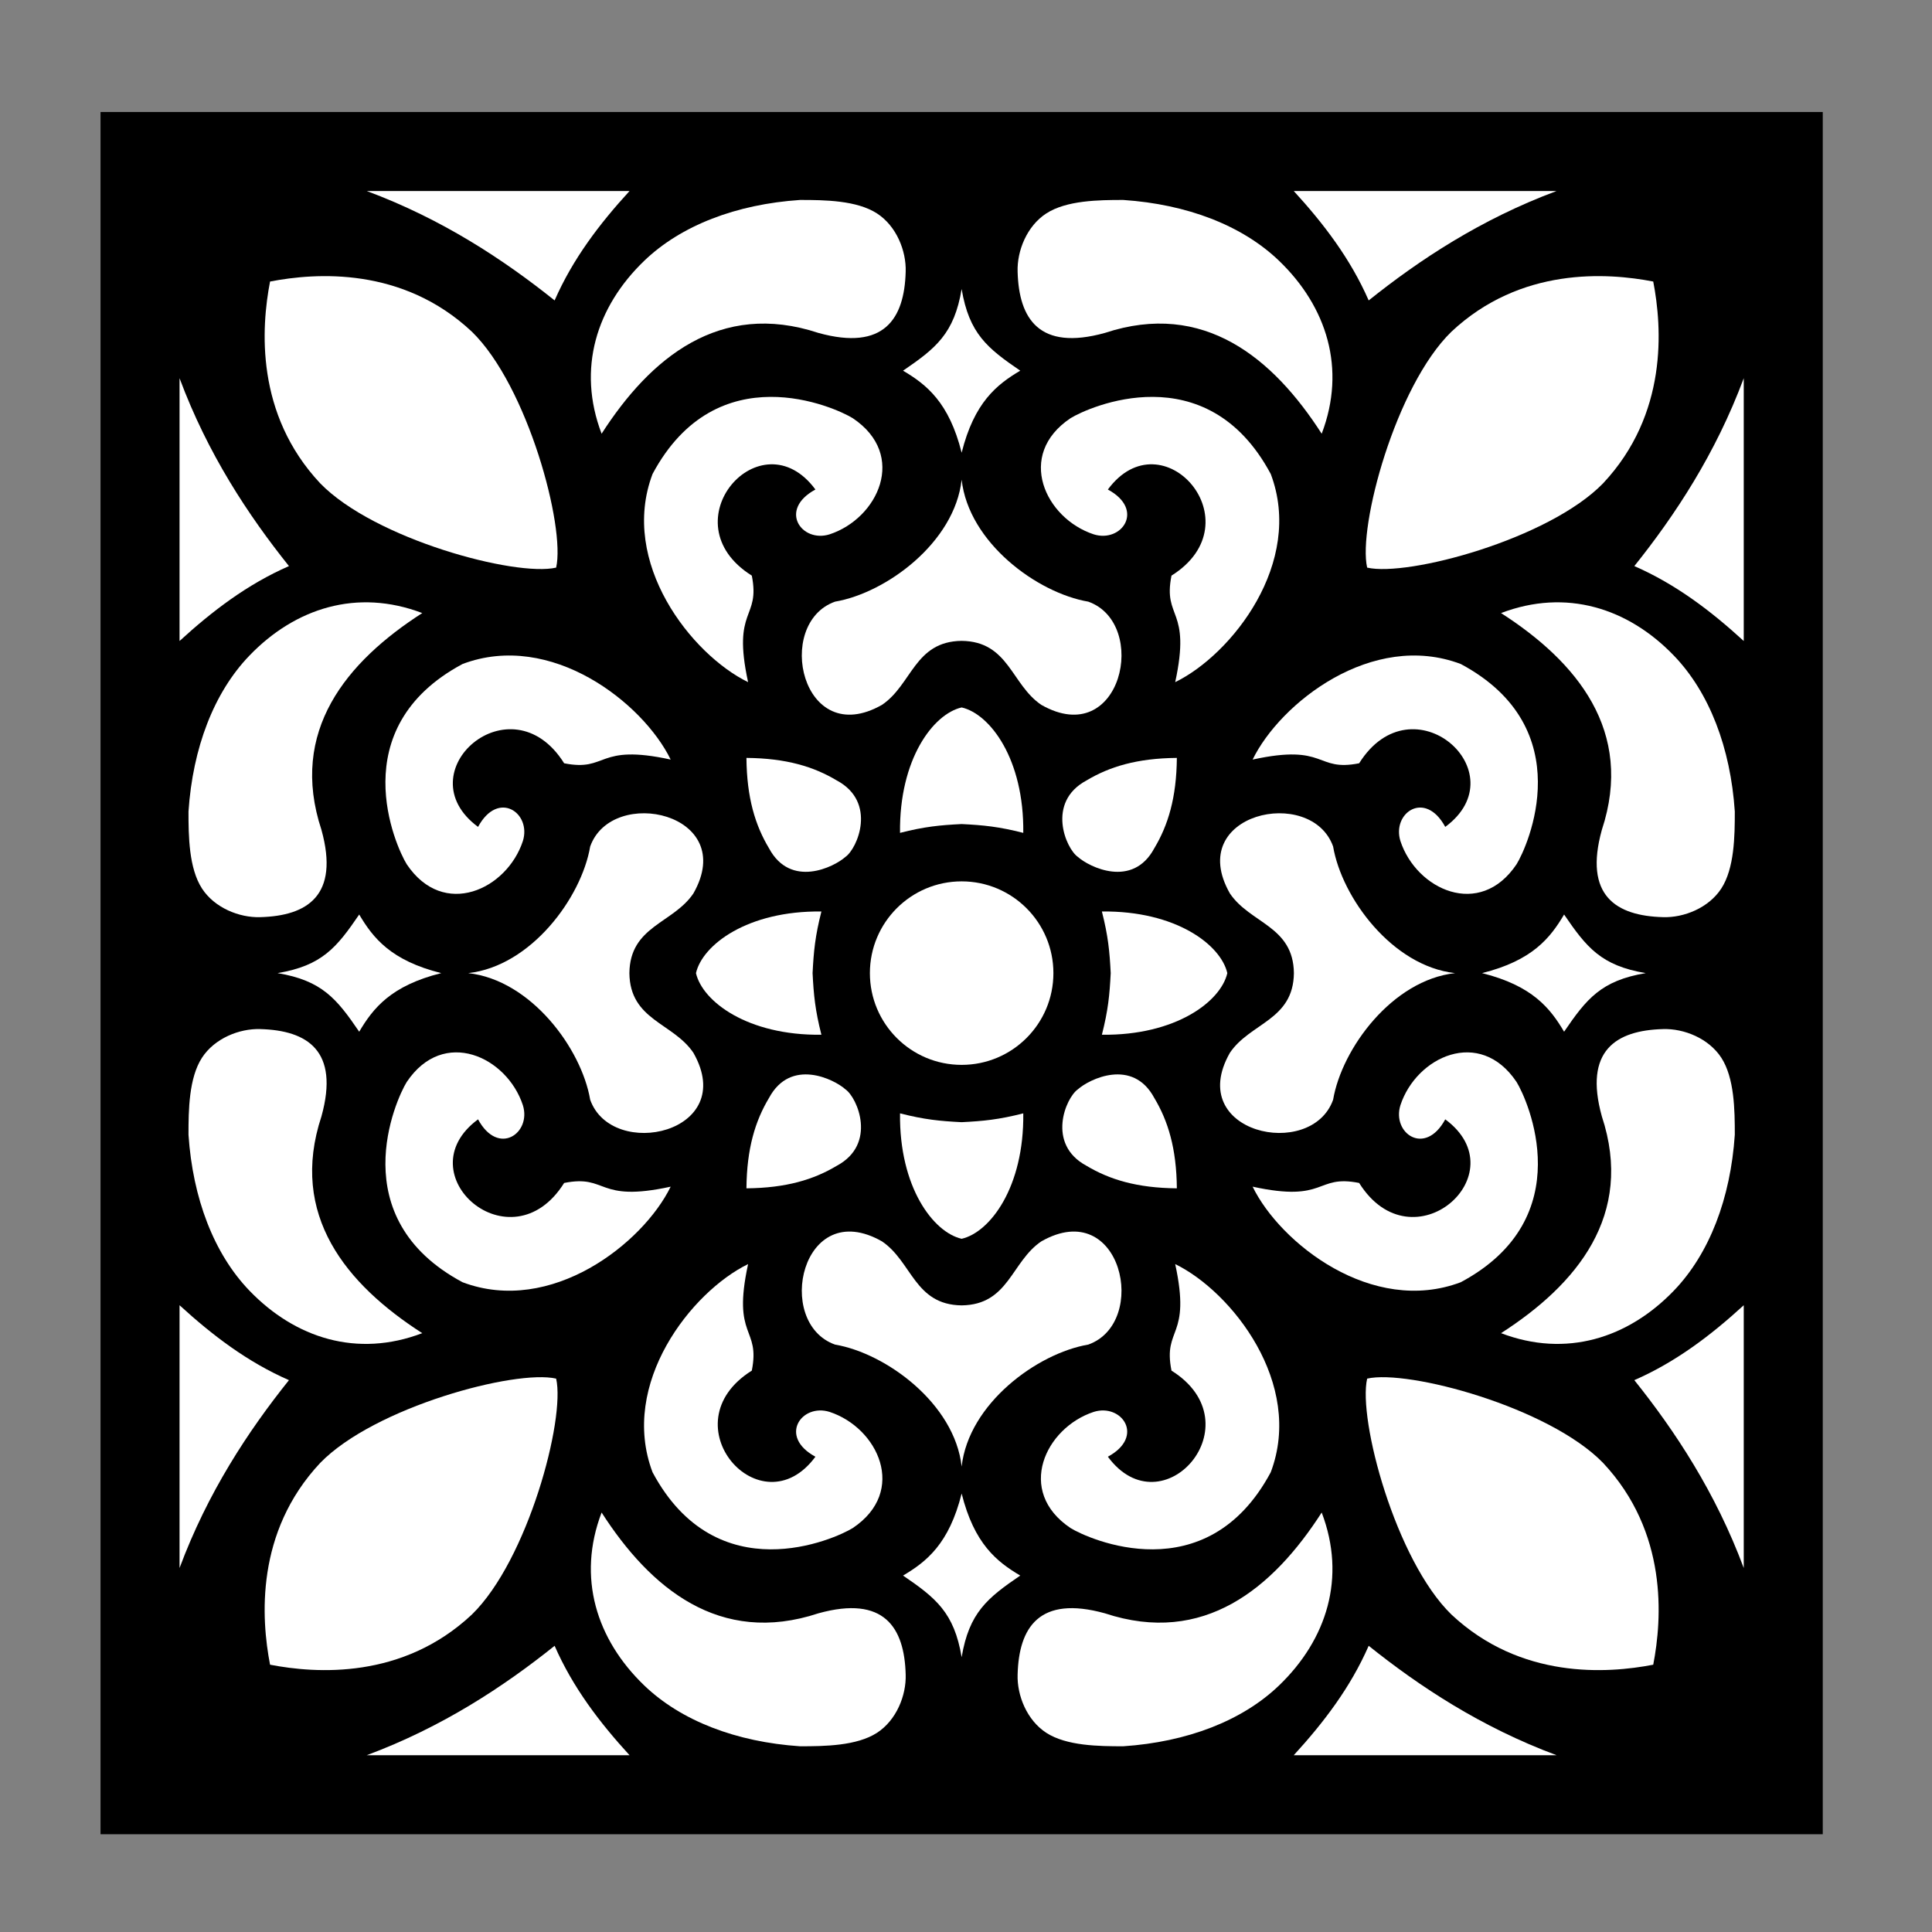 <?xml version="1.0" encoding="UTF-8" standalone="no"?>
<!-- Created with Inkscape (http://www.inkscape.org/) -->

<svg
   xmlns:dc="http://purl.org/dc/elements/1.1/"
   xmlns:cc="http://creativecommons.org/ns#"
   xmlns:rdf="http://www.w3.org/1999/02/22-rdf-syntax-ns#"
   xmlns:svg="http://www.w3.org/2000/svg"
   xmlns="http://www.w3.org/2000/svg"
   xmlns:sodipodi="http://sodipodi.sourceforge.net/DTD/sodipodi-0.dtd"
   xmlns:inkscape="http://www.inkscape.org/namespaces/inkscape"
   id="svg2"
   version="1.1"
   inkscape:version="0.48.1 "
   width="750"
   height="750"
   sodipodi:docname="146252.jpg">
  <rect width="100%" height="100%" fill="#808080" stroke="none"/>
  <defs
     id="defs6" />
  <sodipodi:namedview
     pagecolor="#ffffff"
     bordercolor="#666666"
     borderopacity="1"
     objecttolerance="10"
     gridtolerance="10"
     guidetolerance="10"
     inkscape:pageopacity="0"
     inkscape:pageshadow="2"
     inkscape:window-width="1600"
     inkscape:window-height="1144"
     id="namedview4"
     showgrid="false"
     showguides="true"
     inkscape:guide-bbox="true"
     inkscape:zoom="0.42320902"
     inkscape:cx="268.35586"
     inkscape:cy="373.78837"
     inkscape:window-x="-4"
     inkscape:window-y="-4"
     inkscape:window-maximized="1"
     inkscape:current-layer="svg2">
    <sodipodi:guide
       orientation="1,0"
       position="371.202,351.647"
       id="guide2987" />
    <sodipodi:guide
       orientation="0,1"
       position="376.44,374.345"
       id="guide2992" />
    <sodipodi:guide
       orientation="0.707,0.707"
       position="371.202,374.345"
       id="guide2994" />
    <sodipodi:guide
       orientation="1,0"
       position="67.565,690.717"
       id="guide2996" />
    <sodipodi:guide
       orientation="0,1"
       position="67.071,677.956"
       id="guide2998" />
  </sodipodi:namedview>
  <path
     style="fill:#000000;stroke:none"
     d="m 39.027,43.48 668.566,0 0,668.566 -668.566,0 z"
     id="rect3135" />
  <g
     id="g3138"
     transform="translate(2.108,2.108)"
     style="fill:#ffffff;stroke:none">
    <path
       inkscape:connector-curvature="0"
       id="path2989"
       d="m 406.821,375.655 c 0,19.672 -15.947,35.619 -35.619,35.619 -19.672,0 -35.619,-15.947 -35.619,-35.619 0,-19.672 15.947,-35.619 35.619,-35.619 19.672,0 35.619,15.947 35.619,35.619 z"
       style="fill:#ffffff;stroke:none;stroke-width:1px;stroke-linecap:butt;stroke-linejoin:miter;stroke-opacity:1" />
    <path
       sodipodi:nodetypes="cccc"
       inkscape:connector-curvature="0"
       id="rect3000"
       d="m 140.259,72.044 102.018,0 C 230.664,84.728 220.266,98.345 213.192,114.52 193.462,98.72 169.563,82.948 140.259,72.044 z"
       style="fill:#ffffff;stroke:none" />
    <path
       style="fill:#ffffff;stroke:none"
       d="m 349.475,103.382 c -0.488,18.243 -8.347,30.823 -33.867,23.754 -38.4,-12.702 -65.314,9.769 -84.176,39.125 -9.635,-25.269 -1.951,-49.324 16.519,-67.1 14.319,-13.782 35.797,-21.988 60.507,-23.644 9.541,-0.01 22.039,0.144 29.894,5.236 7.504,4.865 11.388,14.479 11.124,22.63 z"
       id="path3003"
       inkscape:connector-curvature="0"
       sodipodi:nodetypes="cccscsc" />
    <path
       style="fill:#ffffff;stroke:none"
       d="m 348.454,141.787 c 12.751,-8.704 19.847,-14.375 22.749,-31.693 2.901,17.319 9.997,22.989 22.749,31.693 -9.116,5.383 -17.877,12.328 -22.749,31.85 -4.872,-19.522 -13.633,-26.466 -22.749,-31.85 z"
       id="path3005"
       inkscape:connector-curvature="0"
       sodipodi:nodetypes="ccccc" />
    <path
       style="fill:#ffffff;stroke:none;stroke-width:1"
       d="m 322.745,300.873 c -8.903,-5.34 -19.593,-8.628 -35.087,-8.763 0.135,15.495 3.422,26.184 8.763,35.087 8.411,15.681 25.315,7.256 29.666,3.341 4.662,-3.231 12.34,-21.255 -3.341,-29.666 z"
       id="path3011"
       inkscape:connector-curvature="0"
       sodipodi:nodetypes="ccccc" />
    <path
       sodipodi:nodetypes="ccccccc"
       inkscape:connector-curvature="0"
       id="path3015"
       d="m 319.938,205.319 c -10.843,3.42 -20.031,-9.538 -5.501,-17.398 -21.163,-28.677 -57.647,12.758 -24.695,33.427 3.396,17.104 -7.759,12.339 -1.44,41.352 -21.969,-10.709 -50.085,-46.411 -37.097,-80.804 24.993,-46.711 70.911,-25.89 77.725,-21.663 21.393,14.32 9.769,38.931 -8.991,45.085 z"
       style="fill:#ffffff;stroke:none" />
    <path
       style="fill:#ffffff;stroke:none"
       d="m 67.592,144.711 0,102.018 C 80.275,235.117 93.892,224.718 110.067,217.645 94.267,197.915 78.496,174.015 67.592,144.711 z"
       id="path3019"
       inkscape:connector-curvature="0"
       sodipodi:nodetypes="cccc" />
    <path
       sodipodi:nodetypes="cccscsc"
       inkscape:connector-curvature="0"
       id="path3021"
       d="m 98.93,353.927 c 18.243,-0.488 30.823,-8.347 23.754,-33.867 -12.702,-38.4 9.769,-65.314 39.125,-84.176 -25.269,-9.635 -49.324,-1.951 -67.1,16.519 -13.782,14.319 -21.988,35.797 -23.644,60.507 -0.01,9.541 0.144,22.039 5.236,29.894 4.865,7.504 14.479,11.388 22.63,11.124 z"
       style="fill:#ffffff;stroke:none" />
    <path
       sodipodi:nodetypes="ccccc"
       inkscape:connector-curvature="0"
       id="path3023"
       d="m 137.334,352.906 c -8.704,12.751 -14.375,19.847 -31.693,22.749 17.319,2.901 22.989,9.997 31.693,22.749 5.383,-9.116 12.328,-17.877 31.85,-22.749 -19.522,-4.872 -26.466,-13.633 -31.85,-22.749 z"
       style="fill:#ffffff;stroke:none" />
    <path
       style="fill:#ffffff;stroke:none;stroke-width:1"
       d="m 122.198,185.521 c -25.211,-26.889 -22.932,-60.447 -19.469,-78.339 17.893,-3.463 51.451,-5.742 78.339,19.469 21.676,21.087 36.354,75.792 32.719,91.589 -15.797,3.635 -70.502,-11.042 -91.589,-32.719 z"
       id="path3027"
       inkscape:connector-curvature="0"
       sodipodi:nodetypes="ccccc" />
    <path
       style="fill:#ffffff;stroke:none;stroke-width:1"
       d="m 316.76,351.731 c -2.433,9.542 -2.998,15.461 -3.424,23.924 0.425,8.463 0.991,14.382 3.424,23.924 -28.684,0.344 -46.181,-12.93 -48.691,-23.924 2.511,-10.994 20.008,-24.269 48.691,-23.924 z"
       id="path3031"
       inkscape:connector-curvature="0"
       sodipodi:nodetypes="ccccc" />
    <path
       style="fill:#ffffff;stroke:none"
       d="m 200.866,324.391 c 3.42,-10.843 -9.538,-20.031 -17.398,-5.501 -28.677,-21.163 12.758,-57.647 33.427,-24.695 17.104,3.396 12.339,-7.759 41.352,-1.44 -10.709,-21.969 -46.411,-50.085 -80.804,-37.097 -46.711,24.993 -25.89,70.911 -21.663,77.725 14.32,21.393 38.931,9.769 45.085,-8.991 z"
       id="path3033"
       inkscape:connector-curvature="0"
       sodipodi:nodetypes="ccccccc" />
    <path
       style="fill:#ffffff;stroke:none"
       d="m 602.146,72.044 -102.018,0 c 11.613,12.683 22.011,26.3 29.085,42.475 19.73,-15.8 43.629,-31.571 72.933,-42.475 z"
       id="path3055"
       inkscape:connector-curvature="0"
       sodipodi:nodetypes="cccc" />
    <path
       sodipodi:nodetypes="cccscsc"
       inkscape:connector-curvature="0"
       id="path3057"
       d="m 392.93,103.382 c 0.488,18.243 8.347,30.823 33.867,23.754 38.4,-12.702 65.314,9.769 84.176,39.125 9.635,-25.269 1.951,-49.324 -16.519,-67.1 -14.319,-13.782 -35.797,-21.988 -60.507,-23.644 -9.541,-0.01 -22.039,0.144 -29.894,5.236 -7.504,4.865 -11.388,14.479 -11.124,22.63 z"
       style="fill:#ffffff;stroke:none" />
    <path
       style="fill:#ffffff;stroke:none"
       d="m 420.362,231.453 c 23.782,8.48 12.902,57.759 -18.217,40.074 -11.697,-7.868 -12.62,-24.634 -30.942,-24.853 -18.322,0.219 -19.245,16.985 -30.942,24.853 -31.12,17.685 -41.999,-31.593 -18.217,-40.074 19.88,-3.382 46.454,-22.975 49.159,-47.344 2.705,24.369 29.279,43.962 49.159,47.344 z"
       id="path3061"
       inkscape:connector-curvature="0"
       sodipodi:nodetypes="ccccccc" />
    <path
       sodipodi:nodetypes="ccccc"
       inkscape:connector-curvature="0"
       id="path3063"
       d="m 419.659,300.873 c 8.903,-5.34 19.593,-8.628 35.087,-8.763 -0.135,15.495 -3.422,26.184 -8.763,35.087 -8.411,15.681 -25.315,7.256 -29.666,3.341 -4.662,-3.231 -12.34,-21.255 3.341,-29.666 z"
       style="fill:#ffffff;stroke:none;stroke-width:1" />
    <path
       style="fill:#ffffff;stroke:none;stroke-width:1"
       d="m 395.127,321.212 c 0.344,-28.684 -12.93,-46.181 -23.924,-48.691 -10.994,2.511 -24.269,20.008 -23.924,48.691 9.542,-2.433 15.461,-2.998 23.924,-3.424 8.463,0.425 14.382,0.991 23.924,3.424 z"
       id="path3065"
       inkscape:connector-curvature="0"
       sodipodi:nodetypes="ccccc" />
    <path
       style="fill:#ffffff;stroke:none"
       d="m 422.466,205.319 c 10.843,3.42 20.031,-9.538 5.501,-17.398 21.163,-28.677 57.647,12.758 24.695,33.427 -3.396,17.104 7.759,12.339 1.44,41.352 21.969,-10.709 50.085,-46.411 37.097,-80.804 -24.993,-46.711 -70.911,-25.89 -77.725,-21.663 -21.393,14.32 -9.769,38.931 8.991,45.085 z"
       id="path3067"
       inkscape:connector-curvature="0"
       sodipodi:nodetypes="ccccccc" />
    <path
       sodipodi:nodetypes="cccc"
       inkscape:connector-curvature="0"
       id="path3069"
       d="m 674.813,144.711 0,102.018 c -12.683,-11.613 -26.3,-22.011 -42.475,-29.085 15.8,-19.73 31.571,-43.629 42.475,-72.933 z"
       style="fill:#ffffff;stroke:none" />
    <path
       style="fill:#ffffff;stroke:none"
       d="m 643.475,353.927 c -18.243,-0.488 -30.823,-8.347 -23.754,-33.867 12.702,-38.4 -9.769,-65.314 -39.125,-84.176 25.269,-9.635 49.324,-1.951 67.1,16.519 13.782,14.319 21.988,35.797 23.644,60.507 0.01,9.541 -0.144,22.039 -5.236,29.894 -4.865,7.504 -14.479,11.388 -22.63,11.124 z"
       id="path3071"
       inkscape:connector-curvature="0"
       sodipodi:nodetypes="cccscsc" />
    <path
       style="fill:#ffffff;stroke:none"
       d="m 605.07,352.906 c 8.704,12.751 14.375,19.847 31.693,22.749 -17.319,2.901 -22.989,9.997 -31.693,22.749 -5.383,-9.116 -12.328,-17.877 -31.85,-22.749 19.522,-4.872 26.466,-13.633 31.85,-22.749 z"
       id="path3073"
       inkscape:connector-curvature="0"
       sodipodi:nodetypes="ccccc" />
    <path
       sodipodi:nodetypes="ccccc"
       inkscape:connector-curvature="0"
       id="path3077"
       d="m 620.207,185.521 c 25.211,-26.889 22.932,-60.447 19.469,-78.339 -17.893,-3.463 -51.451,-5.742 -78.339,19.469 -21.676,21.087 -36.354,75.792 -32.719,91.589 15.797,3.635 70.502,-11.042 91.589,-32.719 z"
       style="fill:#ffffff;stroke:none;stroke-width:1" />
    <path
       sodipodi:nodetypes="ccccc"
       inkscape:connector-curvature="0"
       id="path3079"
       d="m 425.645,351.731 c 2.433,9.542 2.998,15.461 3.424,23.924 -0.425,8.463 -0.991,14.382 -3.424,23.924 28.684,0.344 46.181,-12.93 48.691,-23.924 -2.511,-10.994 -20.008,-24.269 -48.691,-23.924 z"
       style="fill:#ffffff;stroke:none;stroke-width:1" />
    <path
       sodipodi:nodetypes="ccccccc"
       inkscape:connector-curvature="0"
       id="path3081"
       d="m 541.539,324.391 c -3.42,-10.843 9.538,-20.031 17.398,-5.501 28.677,-21.163 -12.758,-57.647 -33.427,-24.695 -17.104,3.396 -12.339,-7.759 -41.352,-1.44 10.709,-21.969 46.411,-50.085 80.804,-37.097 46.711,24.993 25.89,70.911 21.663,77.725 -14.32,21.393 -38.931,9.769 -45.085,-8.991 z"
       style="fill:#ffffff;stroke:none" />
    <path
       style="fill:#ffffff;stroke:none"
       d="m 140.259,679.265 102.018,0 c -11.613,-12.683 -22.011,-26.3 -29.085,-42.475 -19.73,15.8 -43.629,31.571 -72.933,42.475 z"
       id="path3085"
       inkscape:connector-curvature="0"
       sodipodi:nodetypes="cccc" />
    <path
       sodipodi:nodetypes="cccscsc"
       inkscape:connector-curvature="0"
       id="path3087"
       d="m 349.475,647.928 c -0.488,-18.243 -8.347,-30.823 -33.867,-23.754 -38.4,12.702 -65.314,-9.769 -84.176,-39.125 -9.635,25.269 -1.951,49.324 16.519,67.1 14.319,13.782 35.797,21.988 60.507,23.644 9.541,0.01 22.039,-0.144 29.894,-5.236 7.504,-4.865 11.388,-14.479 11.124,-22.63 z"
       style="fill:#ffffff;stroke:none" />
    <path
       sodipodi:nodetypes="ccccc"
       inkscape:connector-curvature="0"
       id="path3089"
       d="m 348.454,609.523 c 12.751,8.704 19.847,14.375 22.749,31.693 2.901,-17.319 9.997,-22.989 22.749,-31.693 -9.116,-5.383 -17.877,-12.328 -22.749,-31.85 -4.872,19.522 -13.633,26.466 -22.749,31.85 z"
       style="fill:#ffffff;stroke:none" />
    <path
       sodipodi:nodetypes="ccccc"
       inkscape:connector-curvature="0"
       id="path3091"
       d="m 322.745,450.436 c -8.903,5.34 -19.593,8.628 -35.087,8.763 0.135,-15.495 3.422,-26.184 8.763,-35.087 8.411,-15.681 25.315,-7.256 29.666,-3.341 4.662,3.231 12.34,21.255 -3.341,29.666 z"
       style="fill:#ffffff;stroke:none;stroke-width:1" />
    <path
       style="fill:#ffffff;stroke:none"
       d="m 319.938,545.991 c -10.843,-3.42 -20.031,9.538 -5.501,17.398 -21.163,28.677 -57.647,-12.758 -24.695,-33.427 3.396,-17.104 -7.759,-12.339 -1.44,-41.352 -21.969,10.709 -50.085,46.411 -37.097,80.804 24.993,46.711 70.911,25.89 77.725,21.663 21.393,-14.32 9.769,-38.931 -8.991,-45.085 z"
       id="path3093"
       inkscape:connector-curvature="0"
       sodipodi:nodetypes="ccccccc" />
    <path
       sodipodi:nodetypes="cccc"
       inkscape:connector-curvature="0"
       id="path3095"
       d="m 67.592,606.598 0,-102.018 c 12.683,11.613 26.3,22.011 42.475,29.085 -15.8,19.73 -31.571,43.629 -42.475,72.933 z"
       style="fill:#ffffff;stroke:none" />
    <path
       style="fill:#ffffff;stroke:none"
       d="m 98.93,397.382 c 18.243,0.488 30.823,8.347 23.754,33.867 -12.702,38.4 9.769,65.314 39.125,84.176 -25.269,9.635 -49.324,1.951 -67.1,-16.519 -13.782,-14.319 -21.988,-35.797 -23.644,-60.507 -0.01,-9.541 0.144,-22.039 5.236,-29.894 4.865,-7.504 14.479,-11.388 22.63,-11.124 z"
       id="path3097"
       inkscape:connector-curvature="0"
       sodipodi:nodetypes="cccscsc" />
    <path
       sodipodi:nodetypes="ccccccc"
       inkscape:connector-curvature="0"
       id="path3101"
       d="m 267.074,406.597 c 17.685,31.12 -31.593,41.999 -40.074,18.217 -3.382,-19.88 -22.975,-46.454 -47.344,-49.159 24.369,-2.705 43.962,-29.279 47.344,-49.159 8.48,-23.782 57.759,-12.902 40.074,18.217 -7.868,11.697 -24.634,12.62 -24.853,30.942 0.219,18.322 16.985,19.245 24.853,30.942 z"
       style="fill:#ffffff;stroke:none" />
    <path
       sodipodi:nodetypes="ccccc"
       inkscape:connector-curvature="0"
       id="path3103"
       d="m 122.198,565.789 c -25.211,26.889 -22.932,60.447 -19.469,78.339 17.893,3.463 51.451,5.742 78.339,-19.469 21.676,-21.087 36.354,-75.792 32.719,-91.589 -15.797,-3.635 -70.502,11.042 -91.589,32.719 z"
       style="fill:#ffffff;stroke:none;stroke-width:1" />
    <path
       sodipodi:nodetypes="ccccccc"
       inkscape:connector-curvature="0"
       id="path3107"
       d="m 200.866,426.919 c 3.42,10.843 -9.538,20.031 -17.398,5.501 -28.677,21.163 12.758,57.647 33.427,24.695 17.104,-3.396 12.339,7.759 41.352,1.44 -10.709,21.969 -46.411,50.085 -80.804,37.097 -46.711,-24.993 -25.89,-70.911 -21.663,-77.725 14.32,-21.393 38.931,-9.769 45.085,8.991 z"
       style="fill:#ffffff;stroke:none" />
    <path
       sodipodi:nodetypes="cccc"
       inkscape:connector-curvature="0"
       id="path3109"
       d="m 602.146,679.265 -102.018,0 c 11.613,-12.683 22.011,-26.3 29.085,-42.475 19.73,15.8 43.629,31.571 72.933,42.475 z"
       style="fill:#ffffff;stroke:none" />
    <path
       style="fill:#ffffff;stroke:none"
       d="m 392.93,647.928 c 0.488,-18.243 8.347,-30.823 33.867,-23.754 38.4,12.702 65.314,-9.769 84.176,-39.125 9.635,25.269 1.951,49.324 -16.519,67.1 -14.319,13.782 -35.797,21.988 -60.507,23.644 -9.541,0.01 -22.039,-0.144 -29.894,-5.236 -7.504,-4.865 -11.388,-14.479 -11.124,-22.63 z"
       id="path3111"
       inkscape:connector-curvature="0"
       sodipodi:nodetypes="cccscsc" />
    <path
       sodipodi:nodetypes="ccccccc"
       inkscape:connector-curvature="0"
       id="path3113"
       d="m 420.362,519.857 c 23.782,-8.48 12.902,-57.759 -18.217,-40.074 -11.697,7.868 -12.62,24.634 -30.942,24.853 -18.322,-0.219 -19.245,-16.985 -30.942,-24.853 -31.12,-17.685 -41.999,31.593 -18.217,40.074 19.88,3.382 46.454,22.975 49.159,47.344 2.705,-24.369 29.279,-43.962 49.159,-47.344 z"
       style="fill:#ffffff;stroke:none" />
    <path
       style="fill:#ffffff;stroke:none;stroke-width:1"
       d="m 419.659,450.436 c 8.903,5.34 19.593,8.628 35.087,8.763 -0.135,-15.495 -3.422,-26.184 -8.763,-35.087 -8.411,-15.681 -25.315,-7.256 -29.666,-3.341 -4.662,3.231 -12.34,21.255 3.341,29.666 z"
       id="path3115"
       inkscape:connector-curvature="0"
       sodipodi:nodetypes="ccccc" />
    <path
       sodipodi:nodetypes="ccccc"
       inkscape:connector-curvature="0"
       id="path3117"
       d="m 395.127,430.097 c 0.344,28.684 -12.93,46.181 -23.924,48.691 -10.994,-2.511 -24.269,-20.008 -23.924,-48.691 9.542,2.433 15.461,2.998 23.924,3.424 8.463,-0.425 14.382,-0.991 23.924,-3.424 z"
       style="fill:#ffffff;stroke:none;stroke-width:1" />
    <path
       sodipodi:nodetypes="ccccccc"
       inkscape:connector-curvature="0"
       id="path3119"
       d="m 422.466,545.991 c 10.843,-3.42 20.031,9.538 5.501,17.398 21.163,28.677 57.647,-12.758 24.695,-33.427 -3.396,-17.104 7.759,-12.339 1.44,-41.352 21.969,10.709 50.085,46.411 37.097,80.804 -24.993,46.711 -70.911,25.89 -77.725,21.663 -21.393,-14.32 -9.769,-38.931 8.991,-45.085 z"
       style="fill:#ffffff;stroke:none" />
    <path
       style="fill:#ffffff;stroke:none"
       d="m 674.813,606.598 0,-102.018 c -12.683,11.613 -26.3,22.011 -42.475,29.085 15.8,19.73 31.571,43.629 42.475,72.933 z"
       id="path3121"
       inkscape:connector-curvature="0"
       sodipodi:nodetypes="cccc" />
    <path
       sodipodi:nodetypes="cccscsc"
       inkscape:connector-curvature="0"
       id="path3123"
       d="m 643.475,397.382 c -18.243,0.488 -30.823,8.347 -23.754,33.867 12.702,38.4 -9.769,65.314 -39.125,84.176 25.269,9.635 49.324,1.951 67.1,-16.519 13.782,-14.319 21.988,-35.797 23.644,-60.507 0.01,-9.541 -0.144,-22.039 -5.236,-29.894 -4.865,-7.504 -14.479,-11.388 -22.63,-11.124 z"
       style="fill:#ffffff;stroke:none" />
    <path
       style="fill:#ffffff;stroke:none"
       d="m 515.404,424.814 c -8.48,23.782 -57.759,12.902 -40.074,-18.217 7.868,-11.697 24.634,-12.62 24.853,-30.942 -0.219,-18.322 -16.985,-19.245 -24.853,-30.942 -17.685,-31.12 31.593,-41.999 40.074,-18.217 3.382,19.88 22.975,46.454 47.344,49.159 -24.369,2.705 -43.962,29.279 -47.344,49.159 z"
       id="path3127"
       inkscape:connector-curvature="0"
       sodipodi:nodetypes="ccccccc" />
    <path
       style="fill:#ffffff;stroke:none;stroke-width:1"
       d="m 620.207,565.789 c 25.211,26.889 22.932,60.447 19.469,78.339 -17.893,3.463 -51.451,5.742 -78.339,-19.469 -21.676,-21.087 -36.354,-75.792 -32.719,-91.589 15.797,-3.635 70.502,11.042 91.589,32.719 z"
       id="path3129"
       inkscape:connector-curvature="0"
       sodipodi:nodetypes="ccccc" />
    <path
       style="fill:#ffffff;stroke:none"
       d="m 541.539,426.919 c -3.42,10.843 9.538,20.031 17.398,5.501 28.677,21.163 -12.758,57.647 -33.427,24.695 -17.104,-3.396 -12.339,7.759 -41.352,1.44 10.709,21.969 46.411,50.085 80.804,37.097 46.711,-24.993 25.89,-70.911 21.663,-77.725 -14.32,-21.393 -38.931,-9.769 -45.085,8.991 z"
       id="path3133"
       inkscape:connector-curvature="0"
       sodipodi:nodetypes="ccccccc" />
  </g>
</svg>
